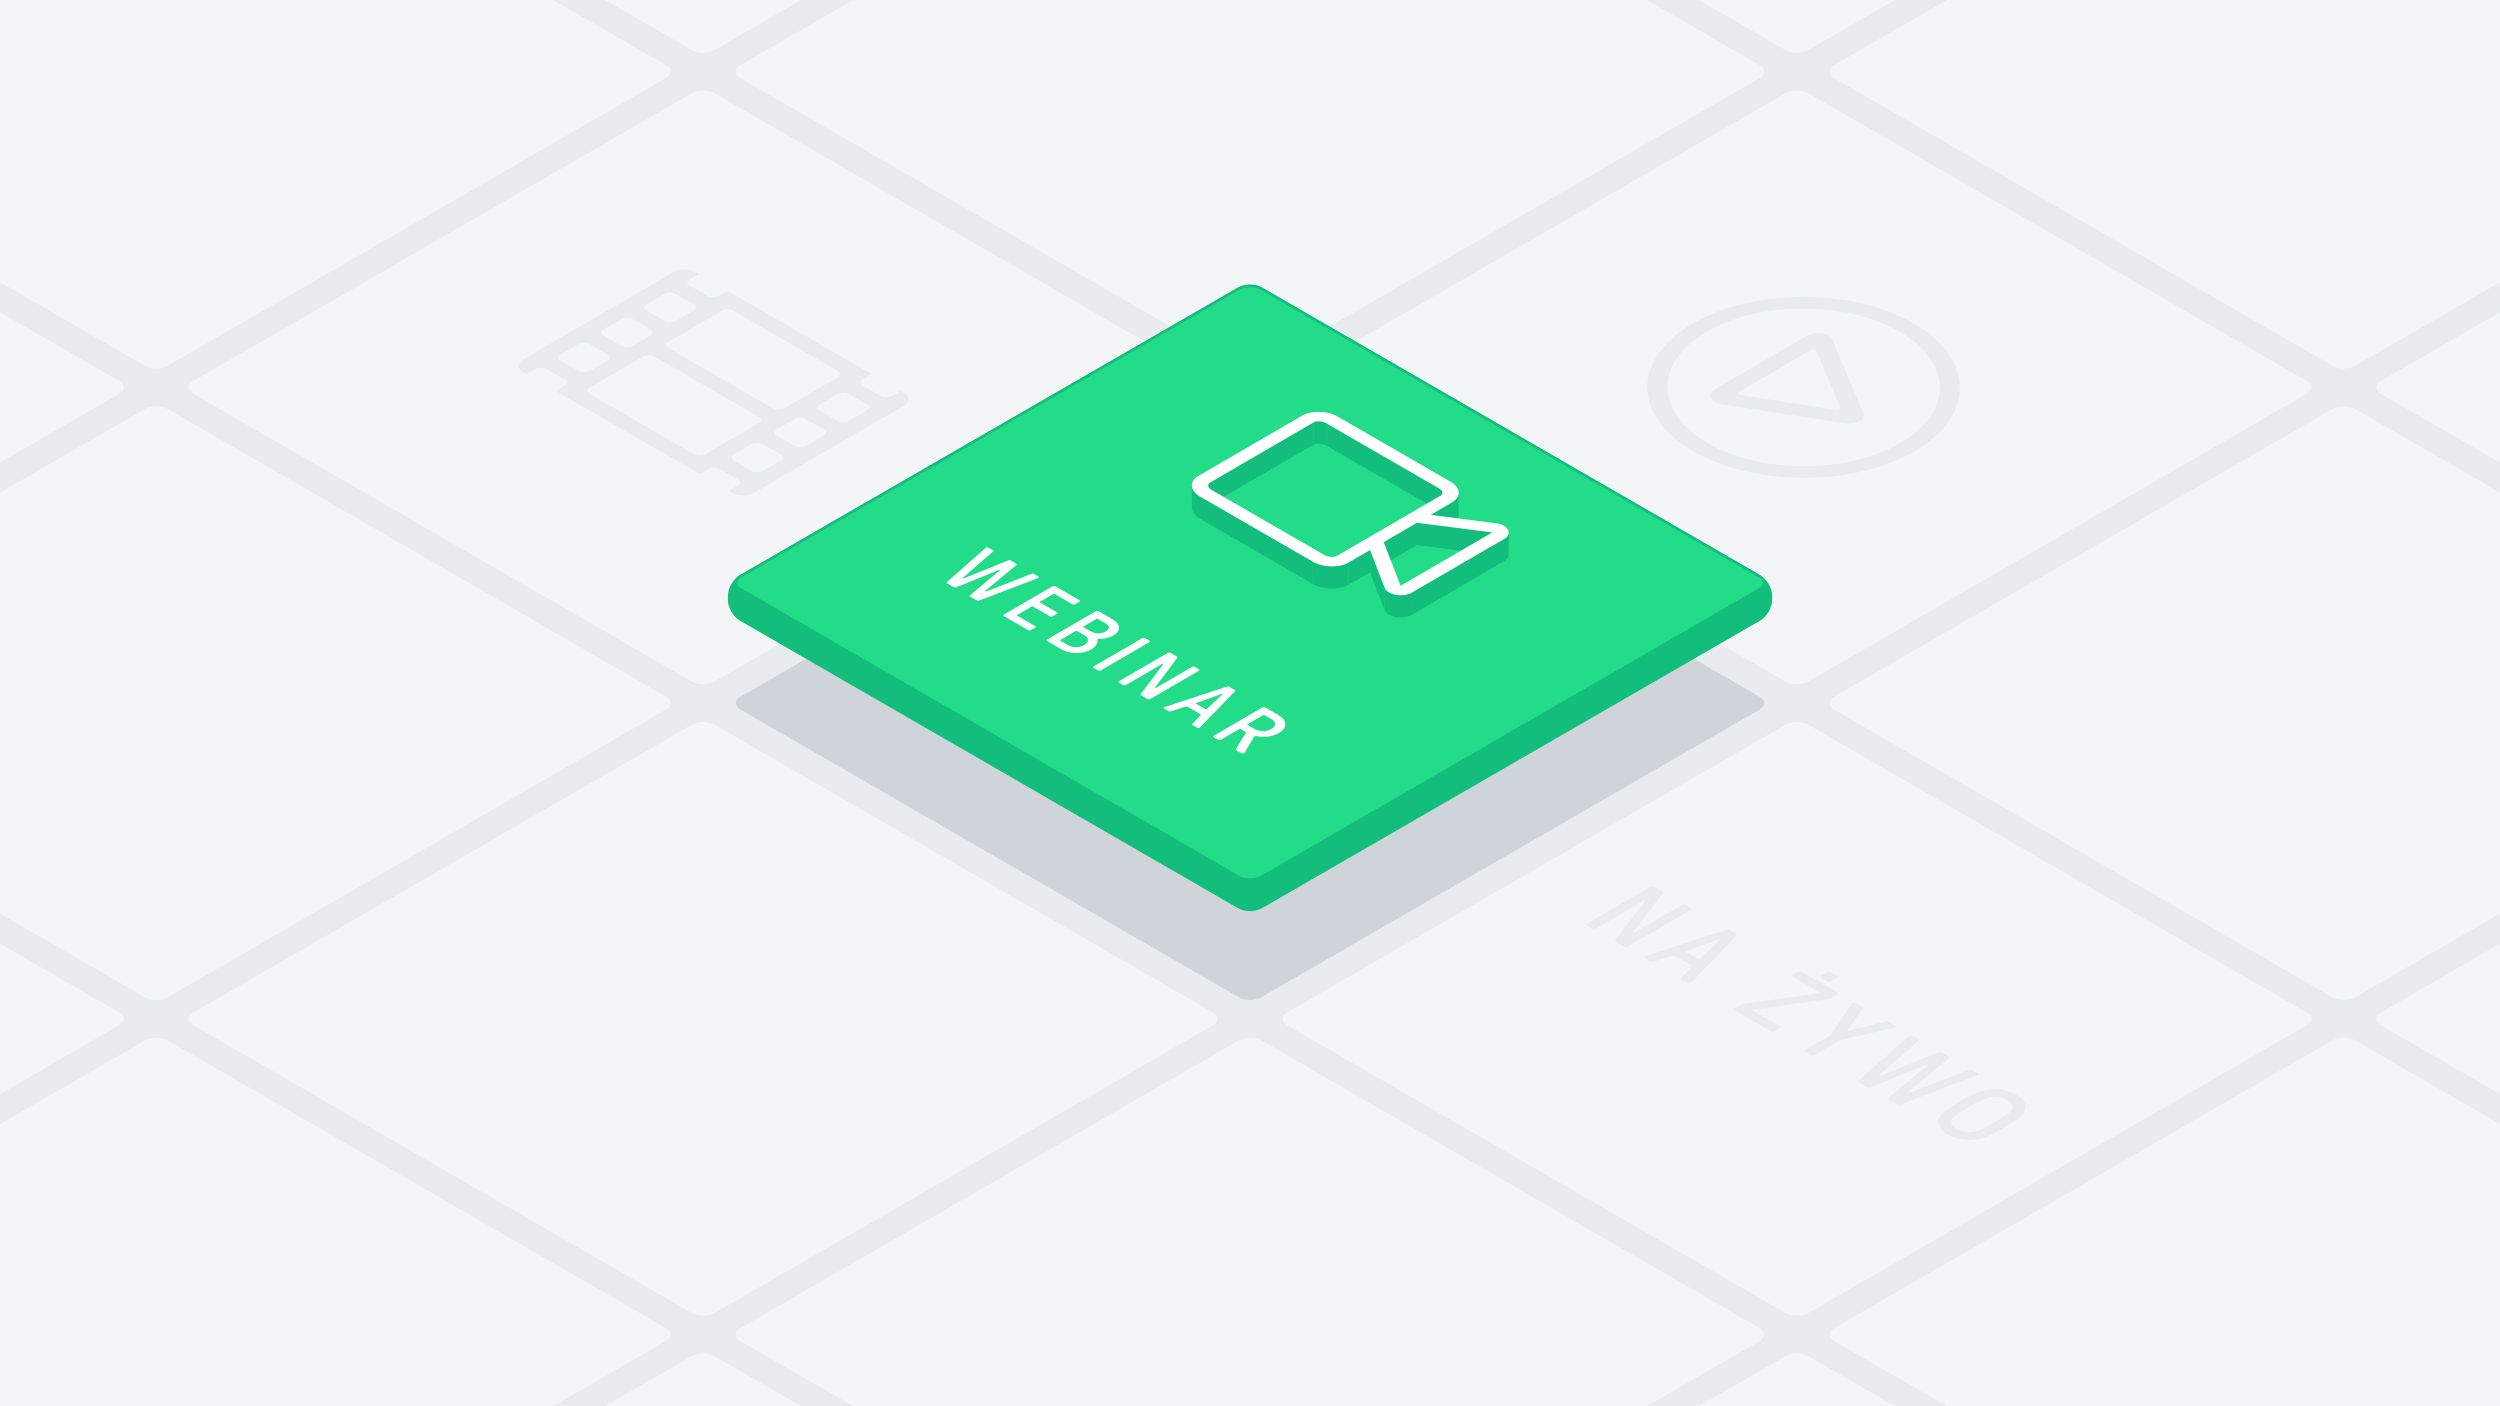 <svg xmlns="http://www.w3.org/2000/svg" viewBox="0 0 1920 1080"><defs><style>.cls-1{fill:#e9ecef;}.cls-2{fill:#f4f5f7;}.cls-3{fill:#ced4da;}.cls-4{fill:#13bd7c;}.cls-5{fill:none;stroke:#13bd7c;stroke-miterlimit:10;stroke-width:2px;}.cls-6{fill:#22dc8a;}.cls-7{isolation:isolate;}.cls-8{fill:#fff;}</style></defs><g id="Background"><rect class="cls-1" x="-20" y="-20" width="1960" height="1120"/></g><g id="_L_Tile_Grid" data-name="[L] Tile Grid"><path class="cls-2" d="M951.34,765.94c4.763,2.75,12.557,2.75,17.32,0L1351.34,545c4.763-2.75,4.763-7.25,0-10L968.66,314.06c-4.763-2.75-12.557-2.75-17.32,0L568.66,535c-4.763,2.75-4.763,7.25,0,10Z"/><path class="cls-2" d="M531.34,523.453c4.763,2.75,12.557,2.75,17.32,0l382.68-220.94c4.763-2.75,4.763-7.25,0-10L548.66,71.573c-4.763-2.75-12.557-2.75-17.32,0L148.66,292.513c-4.763,2.75-4.763,7.25,0,10Z"/><path class="cls-2" d="M111.34,280.966c4.763,2.75,12.557,2.75,17.32,0L511.34,60.025c4.763-2.75,4.763-7.25,0-10L128.66-170.914c-4.763-2.75-12.557-2.75-17.32,0L-271.34,50.026c-4.763,2.75-4.763,7.25,0,10Z"/><path class="cls-2" d="M1371.34,1008.427c4.763,2.75,12.557,2.75,17.32,0l382.68-220.94c4.763-2.75,4.763-7.25,0-10l-382.68-220.94c-4.763-2.75-12.557-2.75-17.32,0L988.66,777.487c-4.763,2.75-4.763,7.25,0,10Z"/><path class="cls-2" d="M1791.34,1250.915c4.763,2.75,12.557,2.75,17.32,0l382.68-220.941c4.763-2.75,4.763-7.25,0-10l-382.68-220.94c-4.763-2.75-12.557-2.75-17.32,0l-382.68,220.941c-4.763,2.75-4.763,7.25,0,10Z"/><path class="cls-2" d="M531.34,1008.428c4.763,2.75,12.557,2.75,17.32,0L931.34,787.487c4.763-2.75,4.763-7.25,0-10L548.66,556.547c-4.763-2.75-12.557-2.75-17.32,0L148.66,777.488c-4.763,2.75-4.763,7.25,0,10Z"/><path class="cls-2" d="M111.34,765.941c4.763,2.75,12.557,2.75,17.32,0L511.34,545c4.763-2.75,4.763-7.25,0-10L128.66,314.06c-4.763-2.75-12.557-2.75-17.32,0L-271.34,535c-4.763,2.75-4.763,7.25,0,10Z"/><path class="cls-2" d="M-308.66,523.453c4.763,2.75,12.557,2.75,17.32,0L91.34,302.513c4.763-2.75,4.763-7.25,0-10L-291.34,71.573c-4.763-2.75-12.557-2.75-17.32,0l-382.68,220.94c-4.763,2.75-4.763,7.25,0,10Z"/><path class="cls-2" d="M951.34,1250.915c4.763,2.75,12.557,2.75,17.32,0l382.68-220.941c4.763-2.75,4.763-7.25,0-10L968.66,799.035c-4.763-2.75-12.557-2.75-17.32,0l-382.68,220.94c-4.763,2.75-4.763,7.25,0,10Z"/><path class="cls-2" d="M1371.34,1493.4c4.763,2.75,12.557,2.75,17.32,0l382.68-220.94c4.763-2.75,4.763-7.25,0-10l-382.68-220.94c-4.763-2.75-12.557-2.75-17.32,0l-382.68,220.94c-4.763,2.75-4.763,7.25,0,10Z"/><path class="cls-2" d="M111.34,1250.915c4.763,2.75,12.557,2.75,17.32,0l382.68-220.94c4.763-2.75,4.763-7.25,0-10L128.66,799.035c-4.763-2.75-12.557-2.75-17.32,0l-382.68,220.94c-4.763,2.75-4.763,7.25,0,10Z"/><path class="cls-2" d="M-308.66,1008.428c4.763,2.75,12.557,2.75,17.32,0L91.34,787.488c4.763-2.75,4.763-7.25,0-10l-382.68-220.94c-4.763-2.75-12.557-2.75-17.32,0l-382.68,220.94c-4.763,2.75-4.763,7.25,0,10Z"/><path class="cls-2" d="M531.34,1493.4c4.763,2.75,12.557,2.75,17.32,0l382.68-220.941c4.763-2.75,4.763-7.25,0-10l-382.68-220.94c-4.763-2.75-12.557-2.75-17.32,0l-382.68,220.94c-4.763,2.75-4.763,7.25,0,10Z"/><path class="cls-2" d="M1371.34,523.453c4.763,2.75,12.557,2.75,17.32,0l382.68-220.94c4.763-2.75,4.763-7.25,0-10L1388.66,71.573c-4.763-2.75-12.557-2.75-17.32,0L988.66,292.513c-4.763,2.75-4.763,7.25,0,10Z"/><path class="cls-2" d="M951.34,280.966c4.763,2.75,12.557,2.75,17.32,0L1351.34,60.025c4.763-2.75,4.763-7.25,0-10L968.66-170.914c-4.763-2.75-12.557-2.75-17.32,0L568.66,50.026c-4.763,2.75-4.763,7.25,0,10Z"/><path class="cls-2" d="M531.34,38.479c4.763,2.75,12.557,2.75,17.32,0L931.34-182.462c4.763-2.75,4.763-7.25,0-10L548.66-413.4c-4.763-2.75-12.557-2.75-17.32,0L148.66-192.461c-4.763,2.75-4.763,7.25,0,10Z"/><path class="cls-2" d="M1791.34,765.94c4.763,2.75,12.557,2.75,17.32,0L2191.34,545c4.763-2.75,4.763-7.25,0-10L1808.66,314.06c-4.763-2.75-12.557-2.75-17.32,0L1408.66,535c-4.763,2.75-4.763,7.25,0,10Z"/><path class="cls-2" d="M2211.34,1008.428c4.763,2.75,12.557,2.75,17.32,0l382.68-220.941c4.763-2.75,4.763-7.25,0-10l-382.68-220.94c-4.763-2.75-12.557-2.75-17.32,0l-382.68,220.94c-4.763,2.75-4.763,7.25,0,10Z"/><path class="cls-2" d="M1791.34,280.966c4.763,2.75,12.557,2.75,17.32,0L2191.34,60.025c4.763-2.75,4.763-7.25,0-10L1808.66-170.914c-4.763-2.75-12.557-2.75-17.32,0L1408.66,50.026c-4.763,2.75-4.763,7.25,0,10Z"/><path class="cls-2" d="M1371.34,38.479c4.763,2.75,12.557,2.75,17.32,0l382.68-220.941c4.763-2.75,4.763-7.25,0-10L1388.66-413.4c-4.763-2.75-12.557-2.75-17.32,0L988.66-192.461c-4.763,2.75-4.763,7.25,0,10Z"/><path class="cls-2" d="M2211.34,523.453c4.763,2.75,12.557,2.75,17.32,0l382.68-220.94c4.763-2.75,4.763-7.25,0-10L2228.66,71.573c-4.763-2.75-12.557-2.75-17.32,0l-382.68,220.94c-4.763,2.75-4.763,7.25,0,10Z"/></g><g id="_L_Central_Tile" data-name="[L] Central Tile"><path class="cls-3" d="M951.34,765.94c4.763,2.75,12.557,2.75,17.32,0L1351.34,545c4.763-2.75,4.763-7.25,0-10L968.66,314.06c-4.763-2.75-12.557-2.75-17.32,0L568.66,535c-4.763,2.75-4.763,7.25,0,10Z"/><path class="cls-4" d="M951.34,696.658c4.763,2.75,12.557,2.75,17.32,0l382.68-220.94c4.763-2.75,8.66-9.5,8.66-15v-3.094c0-5.5-3.9-12.25-8.66-15L968.66,221.684c-4.763-2.75-12.557-2.75-17.32,0L568.66,442.624c-4.763,2.75-8.66,9.5-8.66,15v3.094c0,5.5,3.9,12.25,8.66,15Z"/><path class="cls-5" d="M951.34,696.658c4.763,2.75,12.557,2.75,17.32,0l382.68-220.94c4.763-2.75,8.66-9.5,8.66-15v-3.094c0-5.5-3.9-12.25-8.66-15L968.66,221.684c-4.763-2.75-12.557-2.75-17.32,0L568.66,442.624c-4.763,2.75-8.66,9.5-8.66,15v3.094c0,5.5,3.9,12.25,8.66,15Z"/><path class="cls-6" d="M951.34,673.564c4.763,2.75,12.557,2.75,17.32,0l382.68-220.94c4.763-2.75,4.763-7.25,0-10L968.66,221.684c-4.763-2.75-12.557-2.75-17.32,0L568.66,442.624c-4.763,2.75-4.763,7.25,0,10Z"/><path class="cls-5" d="M951.34,673.564c4.763,2.75,12.557,2.75,17.32,0l382.68-220.94c4.763-2.75,4.763-7.25,0-10L968.66,221.684c-4.763-2.75-12.557-2.75-17.32,0L568.66,442.624c-4.763,2.75-4.763,7.25,0,10Z"/></g><g id="Icon"><path class="cls-1" d="M1398.356,750.892c-.664-.384-.668-.981-.008-1.364l5.056-2.938a2.689,2.689,0,0,1,2.354,0l5.018,2.9a.731.731,0,0,1,.008,1.364l-5.055,2.938a2.557,2.557,0,0,1-2.355,0Z"/><path class="cls-1" d="M1518.371,824.092c.958.553,1.037,1.106.378,1.489a12.787,12.787,0,0,1-1.245.553l-57.977,22.154a2.979,2.979,0,0,1-2.5-.173l-6.269-3.62c-.664-.383-.89-.94-.308-1.448l29.872-24.963c.285-.255.214-.384.068-.469s-.37-.125-.808.041l-43,17.384a2.985,2.985,0,0,1-2.5-.173l-6.27-3.62c-.664-.383-.883-.936-.3-1.445l38.052-33.659a8.649,8.649,0,0,1,.95-.722,2.588,2.588,0,0,1,2.572.214l3.984,2.3c.664.383.966.9.308,1.448l-30.075,26.2c-.3.255-.227.384,0,.513a1,1,0,0,0,1.037.085l44.236-18.022a2.99,2.99,0,0,1,2.5.173l5.312,3.067c.664.383.89.94.308,1.448l-30.963,25.686c-.3.254-.227.383,0,.512a1,1,0,0,0,1.038.085l45.123-17.51a2.806,2.806,0,0,1,2.5.174Z"/><path class="cls-1" d="M1455.131,787.58c.658.38.808,1.062.078,1.486a6.284,6.284,0,0,1-1.759.6l-40.327,9.241-19.131,11.118a3.254,3.254,0,0,1-2.94,0l-4.131-2.385a.9.9,0,0,1-.01-1.7l19.131-11.118,15.829-23.385a3.17,3.17,0,0,1,1.026-1.025,2.879,2.879,0,0,1,2.571.044l4.871,2.813c.664.383.813.807.3,1.445l-11.531,15.932c-.29.339-.366.553-.066.726a1.6,1.6,0,0,0,1.248-.044l27.466-6.732a3.051,3.051,0,0,1,2.5.174Z"/><path class="cls-1" d="M1366.726,788.082a.9.9,0,0,1,.01,1.7l-3.888,2.26a3.256,3.256,0,0,1-2.941,0L1332.46,776.2a.9.9,0,0,1-.01-1.7l5.5-3.2a4.273,4.273,0,0,1,1.537-.472l57.759-8c.584-.089.806-.387.288-.686l-20.877-12.054a.9.9,0,0,1-.01-1.7l3.812-2.215a3.254,3.254,0,0,1,2.94,0l27.448,15.847a.9.9,0,0,1,.01,1.7l-5.278,3.067a4.234,4.234,0,0,1-1.544.468l-57.61,8.265c-.592.085-.8.383-.283.682Z"/><path class="cls-1" d="M1299.1,754.305a4.1,4.1,0,0,1-1.026.848,2.551,2.551,0,0,1-2.279-.125l-4.278-2.47a.868.868,0,0,1-.307-1.448l7.971-8.39c.513-.468.287-1.025-.377-1.408l-12.246-7.071a3.15,3.15,0,0,0-2.432-.213l-14.458,4.644a3.327,3.327,0,0,1-2.5-.173l-4.278-2.47c-.734-.424-.737-1.021-.224-1.319a6.706,6.706,0,0,1,1.461-.6l61.445-20.065a3.169,3.169,0,0,1,2.5.173l5.165,2.983c.658.379.814.976.3,1.445Zm4.978-17.848a1.092,1.092,0,0,0,1.393-.129l15.655-14.653c.215-.214.291-.339.144-.424l-.153-.088c-.147-.085-.363-.041-.731.084l-25.246,9.117c-.73.254-.658.552-.211.811l9.149,5.282"/><path class="cls-1" d="M1298.49,697.143a.9.9,0,0,1,.009,1.7l-48.379,28.115a3.248,3.248,0,0,1-2.94,0l-6.123-3.535c-.811-.468-.889-.851-.308-1.618l22.052-29.221c.366-.471.365-.641.142-.77a.952.952,0,0,0-.884.085l-36.213,21.045a3.254,3.254,0,0,1-2.94,0l-3.761-2.172a.9.9,0,0,1-.01-1.7l48.38-28.115a3.254,3.254,0,0,1,2.94,0l6.123,3.535c.81.469.889.852.308,1.619l-21.76,29.051c-.36.468-.359.638-.136.767a.945.945,0,0,0,.884-.085l35.915-20.872a3.254,3.254,0,0,1,2.94,0Z"/><path class="cls-1" d="M1554.548,854.23c-2.339,3.919-8.5,7.668-15.31,11.627s-13.271,7.542-20.022,8.906c-7.278,1.492-16.109.811-23.489-3.451s-8.581-9.37-6.027-13.591c2.333-3.914,8.484-7.667,15.3-11.63s13.271-7.534,20.028-8.9c7.272-1.489,16.1-.807,23.477,3.45S1557.1,850.013,1554.548,854.23Zm-38.672,14.952c4.475-.811,10.7-4.343,16.134-7.5s11.5-6.772,12.892-9.371.632-5.323-3.359-7.626a19.352,19.352,0,0,0-13.171-1.917c-4.488.811-10.711,4.346-16.135,7.5s-11.512,6.771-12.891,9.37-.639,5.327,3.345,7.627a19.351,19.351,0,0,0,13.185,1.917"/><path class="cls-1" d="M694.531,301.74c4.61,2.662,4.628,6.941.054,9.6l-115.636,67.2c-4.573,2.658-11.961,2.662-16.571,0l-2.771-1.6,6.882-4c2.277-1.323,2.259-3.48-.027-4.8l-13.854-8a9.152,9.152,0,0,0-8.286,0l-6.883,4-110.844-64,6.883-4c2.277-1.324,2.258-3.48-.027-4.8l-13.861-8a9.152,9.152,0,0,0-8.286,0l-6.883,4-2.771-1.6c-4.6-2.657-4.627-6.941-.053-9.6l115.635-67.2c4.574-2.657,11.968-2.657,16.572,0l2.771,1.6-6.883,4c-2.271,1.319-2.258,3.479.027,4.8l13.862,8a9.168,9.168,0,0,0,8.285,0l6.883-4,110.844,64-6.883,4c-2.271,1.319-2.258,3.479.027,4.8l13.855,8a9.164,9.164,0,0,0,8.286,0l6.882-4Zm-92.463,12,41.3-24c2.271-1.32,2.259-3.48-.027-4.8l-80.364-46.4a9.17,9.17,0,0,0-8.286,0l-41.3,24c-2.271,1.319-2.259,3.479.027,4.8l80.364,46.4a9.164,9.164,0,0,0,8.286,0m-60.565,35.2,41.294-24c2.271-1.32,2.259-3.48-.027-4.8l-80.364-46.4a9.17,9.17,0,0,0-8.286,0l-41.294,24c-2.277,1.323-2.265,3.483.021,4.8l80.364,46.4a9.164,9.164,0,0,0,8.292,0M485.79,265.745l13.764-8c2.271-1.32,2.259-3.48-.027-4.8l-13.861-8a9.164,9.164,0,0,0-8.286,0l-13.764,8c-2.271,1.32-2.259,3.48.027,4.8l13.861,8a9.164,9.164,0,0,0,8.286,0m-33.036,19.2,13.765-8c2.271-1.32,2.259-3.48-.027-4.8l-13.861-8a9.164,9.164,0,0,0-8.286,0l-13.764,8c-2.271,1.32-2.259,3.48.027,4.8l13.861,8a9.162,9.162,0,0,0,8.285,0m66.071-38.4,13.764-8c2.278-1.323,2.259-3.48-.026-4.8l-13.862-8a9.153,9.153,0,0,0-8.285,0l-13.765,8c-2.271,1.32-2.259,3.48.027,4.8l13.861,8a9.164,9.164,0,0,0,8.286,0m66.941,115.191,13.765-8c2.271-1.319,2.259-3.479-.027-4.8l-13.855-8a9.164,9.164,0,0,0-8.286,0l-13.765,8c-2.27,1.32-2.258,3.48.028,4.8l13.854,8a9.17,9.17,0,0,0,8.286,0m33.035-19.2,13.765-8c2.271-1.32,2.259-3.48-.027-4.8l-13.855-8a9.164,9.164,0,0,0-8.286,0l-13.764,8c-2.271,1.32-2.259,3.48.027,4.8l13.854,8a9.17,9.17,0,0,0,8.286,0m33.035-19.2,13.765-8c2.277-1.324,2.259-3.48-.027-4.8l-13.855-8a9.155,9.155,0,0,0-8.286,0l-13.764,8c-2.271,1.32-2.259,3.48.027,4.8l13.855,8a9.168,9.168,0,0,0,8.285,0"/><path class="cls-1" d="M1431.041,316.874c2.485,5.073-5.6,9.769-14.323,8.324l-94.861-14.866a14.951,14.951,0,0,1-5.021-1.7c-4.3-2.485-4.866-6.75-.07-9.537l70.929-41.219c4.816-2.8,12.178-2.471,16.47.008a7.173,7.173,0,0,1,2.944,2.9Zm-21.229-2.064c2.09.339,4.062-.77,3.546-2.016l-18.3-42.849a1.708,1.708,0,0,0-.766-.8,4.518,4.518,0,0,0-4.1.007L1336,300.641c-1.194.694-1.062,1.764.015,2.386a3.77,3.77,0,0,0,1.3.43l72.5,11.353"/><path class="cls-1" d="M1469.756,248.362c47.029,27.153,47.283,71.148.559,98.3s-122.677,27.149-169.706,0-47.277-71.144-.554-98.3S1422.733,221.214,1469.756,248.362Zm-158.237,91.957c41.155,23.761,107.326,23.525,147.808,0,40.888-23.762,40.265-62.091-.482-85.616-41.155-23.762-107.326-23.525-147.808,0-40.888,23.762-40.265,62.091.482,85.616"/><g class="cls-7"><path class="cls-4" d="M1018.572,325.059l-.049,17.125c-2.962-1.71-7.463-2.016-9.829-.641l.048-17.126C1011.109,323.042,1015.609,323.348,1018.572,325.059Z"/><polygon class="cls-4" points="1008.742 324.417 1008.694 341.543 929.309 387.676 929.358 370.551 1008.742 324.417"/><path class="cls-4" d="M927.829,389.911l.048-17.126a2.606,2.606,0,0,1,1.481-2.234l-.049,17.125A2.607,2.607,0,0,0,927.829,389.911Z"/><polygon class="cls-4" points="1105.129 375.032 1105.08 392.158 1018.523 342.184 1018.572 325.059 1105.129 375.032"/><path class="cls-4" d="M1107.746,378.494l-.048,17.126c0-1.179-.9-2.471-2.618-3.462l.049-17.126C1106.845,376.023,1107.749,377.315,1107.746,378.494Z"/><path class="cls-4" d="M915.321,389.883l.048-17.126c-.008,3.047,2.116,6.187,6.311,8.609l-.048,17.126C917.436,396.07,915.312,392.929,915.321,389.883Z"/><path class="cls-4" d="M1120.251,378.522l-.048,17.126c-.008,2.7-1.7,5.336-5.115,7.322l.048-17.126C1118.553,383.858,1120.244,381.228,1120.251,378.522Z"/><polygon class="cls-4" points="1115.136 385.844 1115.088 402.97 1098.627 412.535 1098.676 395.41 1115.136 385.844"/><polygon class="cls-4" points="1146.138 408.908 1146.089 426.034 1088.193 418.599 1088.241 401.473 1146.138 408.908"/><path class="cls-4" d="M1158.666,409.016l-.049,17.126c0,1.752-1.121,3.517-3.558,4.916l.048-17.125C1157.545,412.533,1158.661,410.768,1158.666,409.016Z"/><polygon class="cls-4" points="1088.241 401.473 1088.193 418.599 1062.624 433.459 1062.672 416.333 1088.241 401.473"/><polygon class="cls-4" points="1008.237 431.34 1008.188 448.465 921.632 398.492 921.68 381.366 1008.237 431.34"/><polygon class="cls-4" points="1052.212 422.411 1052.164 439.537 1035.703 449.103 1035.752 431.977 1052.212 422.411"/><path class="cls-4" d="M1035.752,431.977,1035.7,449.1c-7.269,4.224-19.591,3.937-27.515-.638l.049-17.125C1016.16,435.914,1028.482,436.2,1035.752,431.977Z"/><polygon class="cls-4" points="1075.555 449.542 1075.507 466.668 1075.483 467.066 1075.532 449.94 1075.555 449.542"/><polygon class="cls-4" points="1063.332 451.127 1063.284 468.253 1052.164 439.537 1052.212 422.411 1063.332 451.127"/><polygon class="cls-4" points="1155.107 413.933 1155.059 431.058 1084.32 472.167 1084.368 455.042 1155.107 413.933"/><path class="cls-4" d="M1084.368,455.042l-.048,17.125c-5.094,2.96-12.962,2.562-17.565-.095a7.159,7.159,0,0,1-3.471-3.819l.048-17.126a7.163,7.163,0,0,0,3.471,3.819C1071.406,457.6,1079.275,458,1084.368,455.042Z"/><path class="cls-8" d="M1154.916,403.777c4.6,2.654,5.317,7.214.191,10.156l-70.739,41.109c-5.093,2.96-12.962,2.561-17.565-.1a7.163,7.163,0,0,1-3.471-3.819l-11.12-28.716-16.46,9.566c-7.27,4.225-19.592,3.937-27.515-.637L921.68,381.366c-7.923-4.575-8.46-11.711-1.191-15.936L999.874,319.3c7.263-4.221,19.585-3.933,27.509.641l86.556,49.974c7.924,4.575,8.46,11.711,1.2,15.932l-16.46,9.566,49.63,6.365A16.929,16.929,0,0,1,1154.916,403.777Zm-128.033,23.08,79.385-46.133c2.366-1.375,1.823-3.981-1.139-5.692l-86.557-49.973c-2.963-1.711-7.463-2.017-9.83-.642l-79.384,46.134c-2.366,1.375-1.83,3.984,1.133,5.695l86.556,49.973c2.963,1.711,7.47,2.013,9.836.638m48.649,23.083,70.606-41.032-57.9-7.435-25.569,14.86,12.883,33.209-.023.4"/></g><path class="cls-8" d="M797.212,442.609c.741.428.8.852.293,1.147a9.5,9.5,0,0,1-.965.427l-44.591,17.038a2.284,2.284,0,0,1-1.923-.133l-4.821-2.783c-.517-.3-.691-.722-.235-1.113l22.968-19.2c.228-.192.17-.291.055-.358a.672.672,0,0,0-.617.033L734.3,451.029a2.26,2.26,0,0,1-1.916-.129l-4.827-2.787c-.511-.3-.685-.719-.235-1.113l29.268-25.885a6.287,6.287,0,0,1,.735-.56,2,2,0,0,1,1.98.166l3.065,1.769c.51.3.735.689.235,1.113l-23.134,20.153c-.228.2-.176.3,0,.394a.766.766,0,0,0,.8.063l34.032-13.86a2.284,2.284,0,0,1,1.923.132l4.086,2.359c.511.3.685.719.236,1.114l-23.818,19.758c-.228.2-.17.3,0,.394a.754.754,0,0,0,.8.063l34.716-13.466a2.166,2.166,0,0,1,1.922.133Z"/><path class="cls-8" d="M842.8,491.333c.466,2.422-1.382,5.471-4.6,7.34-6.99,4.062-16.78,3.634-23.42-.2l-10.5-6.064a.691.691,0,0,1-.007-1.305l37.215-21.627a2.5,2.5,0,0,1,2.259,0l10.5,6.064c6.3,3.638,7.12,8.747.637,12.515a21.824,21.824,0,0,1-10.842,2.558C843.181,490.578,842.674,490.873,842.8,491.333Zm-22.664,4.029a13.026,13.026,0,0,0,12.5.1c3.781-2.2,3.871-5.474.295-7.538l-5.676-3.277a1.085,1.085,0,0,0-1.133,0l-11.671,6.782c-.336.2-.335.461,0,.656l5.676,3.277m21.951-19.99-9.756,5.669c-.336.2-.335.461,0,.657l5.676,3.277a11.507,11.507,0,0,0,11.314-.133c3.552-2.064,2.808-4.324-.429-6.193l-5.676-3.277a1.17,1.17,0,0,0-1.133,0"/><path class="cls-8" d="M828.88,460.893a.694.694,0,0,1,.007,1.312l-3.1,1.8a2.506,2.506,0,0,1-2.26,0l-13.51-7.8a1.168,1.168,0,0,0-1.132,0l-10.149,5.9c-.343.2-.335.461,0,.656l12.885,7.439a.694.694,0,0,1,.007,1.312l-3.1,1.8a2.5,2.5,0,0,1-2.265,0l-12.885-7.439a1.158,1.158,0,0,0-1.132,0l-10.993,6.388c-.336.2-.335.461,0,.656l13.624,7.867a.692.692,0,0,1,0,1.308l-3.1,1.8a2.5,2.5,0,0,1-2.253,0l-18.446-10.65a.692.692,0,0,1-.013-1.308l37.215-21.627a2.5,2.5,0,0,1,2.266,0Z"/><path class="cls-8" d="M921.915,558.308a3.312,3.312,0,0,1-.792.652,1.964,1.964,0,0,1-1.75-.1l-3.289-1.9a.665.665,0,0,1-.235-1.113l6.124-6.458c.4-.358.225-.782-.286-1.077l-9.424-5.44a2.408,2.408,0,0,0-1.865-.166l-11.123,3.572a2.562,2.562,0,0,1-1.923-.133l-3.288-1.9c-.568-.328-.577-.789-.184-1.018a5.184,5.184,0,0,1,1.13-.457l47.267-15.434a2.437,2.437,0,0,1,1.923.132l3.971,2.293c.511.295.628.752.235,1.114Zm3.824-13.731a.843.843,0,0,0,1.075-.1l12.04-11.272c.171-.166.228-.258.113-.325l-.115-.066c-.115-.067-.28-.037-.566.063l-19.415,7.014c-.565.2-.513.424-.168.623l7.036,4.063"/><path class="cls-8" d="M920.647,513.874a.694.694,0,0,1,.007,1.312l-37.215,21.628a2.5,2.5,0,0,1-2.259,0l-4.712-2.72c-.626-.362-.685-.653-.236-1.246l16.96-22.475c.278-.362.277-.494.111-.59a.734.734,0,0,0-.68.063l-27.859,16.19a2.506,2.506,0,0,1-2.26,0l-2.892-1.67a.693.693,0,0,1-.014-1.309l37.216-21.627a2.5,2.5,0,0,1,2.265,0l4.712,2.721c.626.361.678.656.236,1.246l-16.738,22.346c-.278.361-.278.493-.112.589a.739.739,0,0,0,.687-.066L915.489,512.2a2.5,2.5,0,0,1,2.265,0Z"/><path class="cls-8" d="M882.62,491.919a.7.7,0,0,1,.007,1.313l-37.215,21.627a2.506,2.506,0,0,1-2.26,0l-3.122-1.8a.691.691,0,0,1-.007-1.305l37.215-21.628a2.5,2.5,0,0,1,2.26,0Z"/><path class="cls-8" d="M962.8,566.3l-6.726,11.534a1.654,1.654,0,0,1-.671.657,2.2,2.2,0,0,1-2.151-.067l-3.467-2c-.734-.424-.68-.914-.459-1.309l7.4-12.187c.164-.294.22-.659-.4-1.017l-3.467-2a1.168,1.168,0,0,0-1.132,0l-14.1,8.195a2.5,2.5,0,0,1-2.253,0l-3.122-1.8a.692.692,0,0,1-.014-1.308l37.215-21.627a2.5,2.5,0,0,1,2.266,0l10.215,5.9c6.583,3.8,7.182,9.635.078,13.764-4.846,2.816-10.508,3.273-16,2.455a4.373,4.373,0,0,0-2.545.1A1.68,1.68,0,0,0,962.8,566.3Zm.81-6.388a13.326,13.326,0,0,0,12.835-.1c4.117-2.392,3.6-5.44.137-7.438l-5.395-3.115a1.17,1.17,0,0,0-1.133,0l-11.843,6.882c-.336.2-.334.461,0,.656l5.395,3.115"/></g></svg>